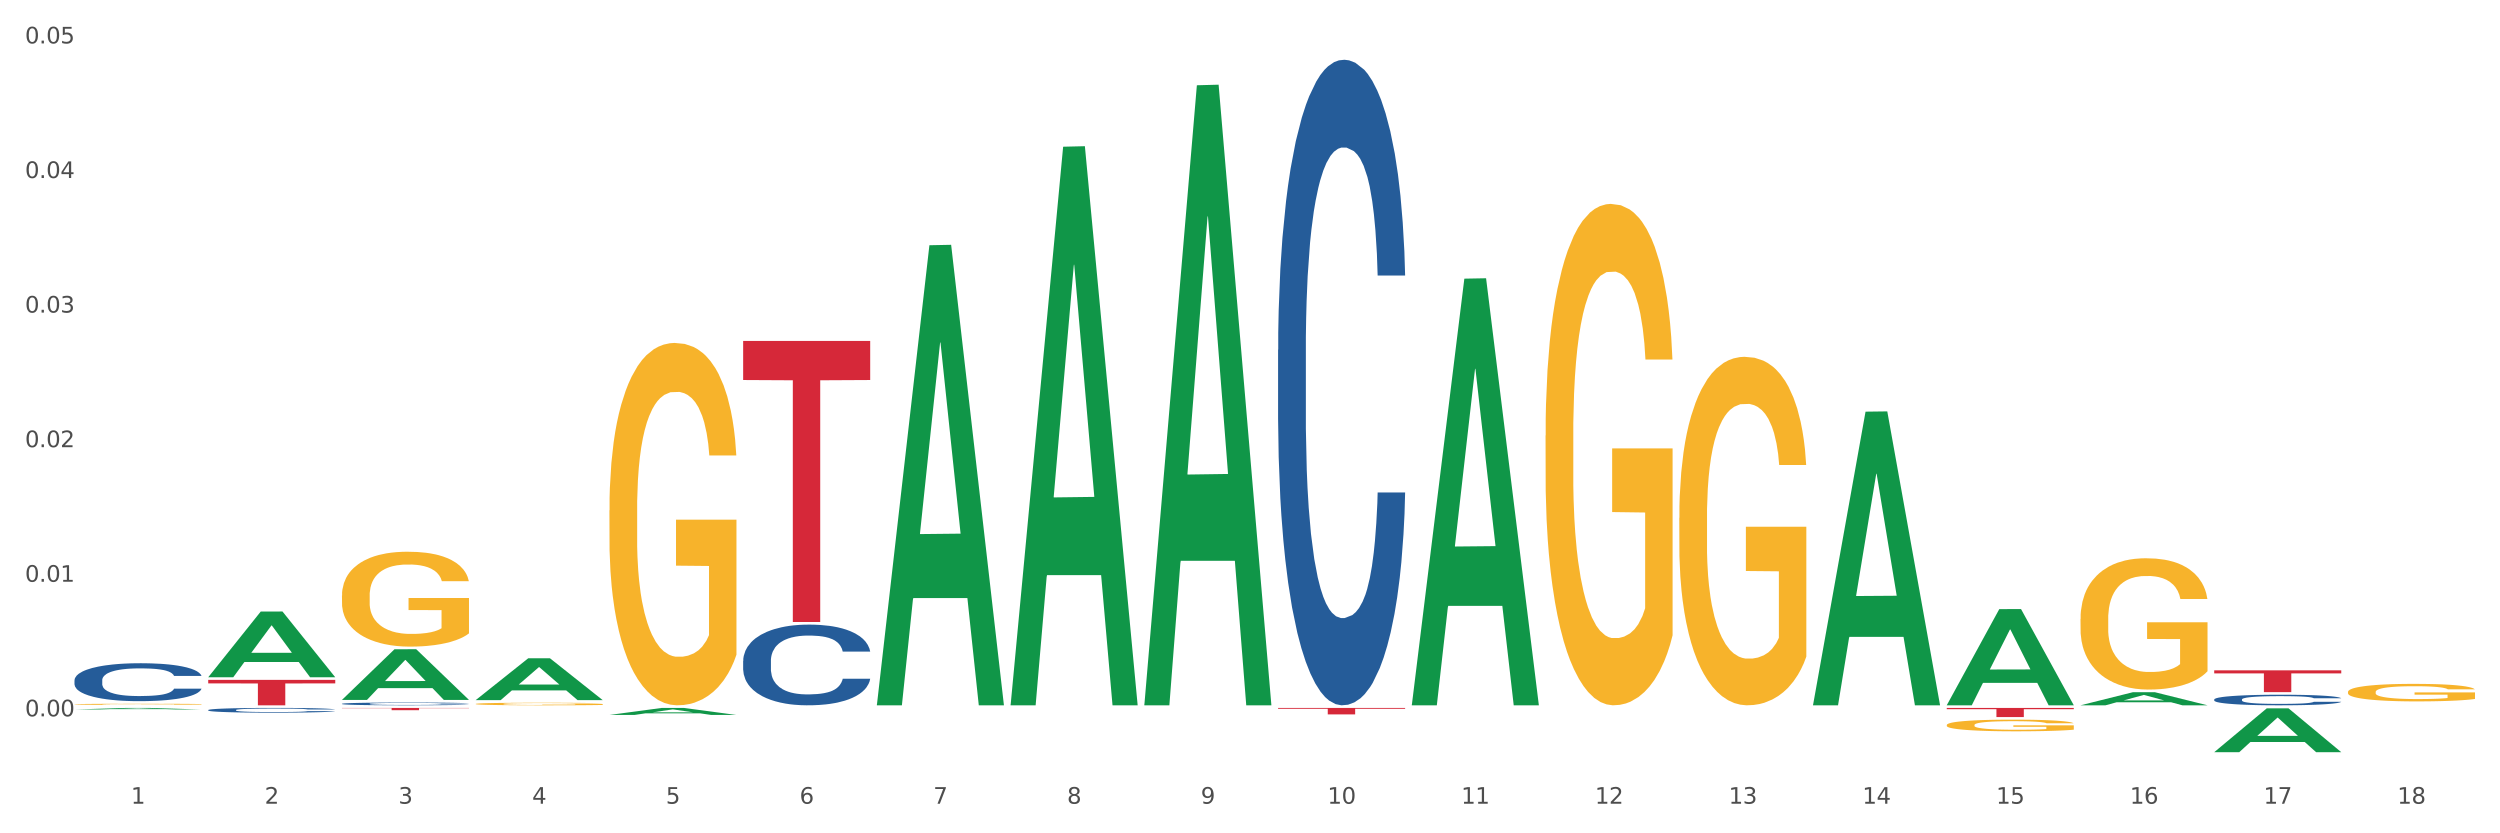 <?xml version="1.0" encoding="utf-8" standalone="no"?>
<!DOCTYPE svg PUBLIC "-//W3C//DTD SVG 1.1//EN"
  "http://www.w3.org/Graphics/SVG/1.1/DTD/svg11.dtd">
<svg xmlns:xlink="http://www.w3.org/1999/xlink" width="1080pt" height="360pt" viewBox="0 0 1080 360" xmlns="http://www.w3.org/2000/svg" version="1.1">
 <rect x="0" y="0" width="1080" height="360" fill="#333333" stroke="none"/>
 <defs>
  <style type="text/css">*{stroke-linejoin: round; stroke-linecap: butt}</style>
 </defs>
 <g id="figure_1">
  <g id="patch_1">
   <path d="M 0 360 
L 1080 360 
L 1080 0 
L 0 0 
z
" style="fill: #ffffff; stroke: #ffffff; stroke-linejoin: miter"/>
  </g>
  <g id="axes_1">
   <g id="matplotlib.axis_1">
    <g id="xtick_1">
     <g id="text_1">
      <!-- 1 -->
      <g style="fill: #4d4d4d" transform="translate(56.563 347.204) scale(0.096 -0.096)">
       <defs>
        <path id="DejaVuSans-31" d="M 794 531 
L 1825 531 
L 1825 4091 
L 703 3866 
L 703 4441 
L 1819 4666 
L 2450 4666 
L 2450 531 
L 3481 531 
L 3481 0 
L 794 0 
L 794 531 
z
" transform="scale(0.016)"/>
       </defs>
       <use xlink:href="#DejaVuSans-31"/>
      </g>
     </g>
    </g>
    <g id="xtick_2">
     <g id="text_2">
      <!-- 2 -->
      <g style="fill: #4d4d4d" transform="translate(114.336 347.204) scale(0.096 -0.096)">
       <defs>
        <path id="DejaVuSans-32" d="M 1228 531 
L 3431 531 
L 3431 0 
L 469 0 
L 469 531 
Q 828 903 1448 1529 
Q 2069 2156 2228 2338 
Q 2531 2678 2651 2914 
Q 2772 3150 2772 3378 
Q 2772 3750 2511 3984 
Q 2250 4219 1831 4219 
Q 1534 4219 1204 4116 
Q 875 4013 500 3803 
L 500 4441 
Q 881 4594 1212 4672 
Q 1544 4750 1819 4750 
Q 2544 4750 2975 4387 
Q 3406 4025 3406 3419 
Q 3406 3131 3298 2873 
Q 3191 2616 2906 2266 
Q 2828 2175 2409 1742 
Q 1991 1309 1228 531 
z
" transform="scale(0.016)"/>
       </defs>
       <use xlink:href="#DejaVuSans-32"/>
      </g>
     </g>
    </g>
    <g id="xtick_3">
     <g id="text_3">
      <!-- 3 -->
      <g style="fill: #4d4d4d" transform="translate(172.109 347.204) scale(0.096 -0.096)">
       <defs>
        <path id="DejaVuSans-33" d="M 2597 2516 
Q 3050 2419 3304 2112 
Q 3559 1806 3559 1356 
Q 3559 666 3084 287 
Q 2609 -91 1734 -91 
Q 1441 -91 1130 -33 
Q 819 25 488 141 
L 488 750 
Q 750 597 1062 519 
Q 1375 441 1716 441 
Q 2309 441 2620 675 
Q 2931 909 2931 1356 
Q 2931 1769 2642 2001 
Q 2353 2234 1838 2234 
L 1294 2234 
L 1294 2753 
L 1863 2753 
Q 2328 2753 2575 2939 
Q 2822 3125 2822 3475 
Q 2822 3834 2567 4026 
Q 2313 4219 1838 4219 
Q 1578 4219 1281 4162 
Q 984 4106 628 3988 
L 628 4550 
Q 988 4650 1302 4700 
Q 1616 4750 1894 4750 
Q 2613 4750 3031 4423 
Q 3450 4097 3450 3541 
Q 3450 3153 3228 2886 
Q 3006 2619 2597 2516 
z
" transform="scale(0.016)"/>
       </defs>
       <use xlink:href="#DejaVuSans-33"/>
      </g>
     </g>
    </g>
    <g id="xtick_4">
     <g id="text_4">
      <!-- 4 -->
      <g style="fill: #4d4d4d" transform="translate(229.882 347.204) scale(0.096 -0.096)">
       <defs>
        <path id="DejaVuSans-34" d="M 2419 4116 
L 825 1625 
L 2419 1625 
L 2419 4116 
z
M 2253 4666 
L 3047 4666 
L 3047 1625 
L 3713 1625 
L 3713 1100 
L 3047 1100 
L 3047 0 
L 2419 0 
L 2419 1100 
L 313 1100 
L 313 1709 
L 2253 4666 
z
" transform="scale(0.016)"/>
       </defs>
       <use xlink:href="#DejaVuSans-34"/>
      </g>
     </g>
    </g>
    <g id="xtick_5">
     <g id="text_5">
      <!-- 5 -->
      <g style="fill: #4d4d4d" transform="translate(287.655 347.204) scale(0.096 -0.096)">
       <defs>
        <path id="DejaVuSans-35" d="M 691 4666 
L 3169 4666 
L 3169 4134 
L 1269 4134 
L 1269 2991 
Q 1406 3038 1543 3061 
Q 1681 3084 1819 3084 
Q 2600 3084 3056 2656 
Q 3513 2228 3513 1497 
Q 3513 744 3044 326 
Q 2575 -91 1722 -91 
Q 1428 -91 1123 -41 
Q 819 9 494 109 
L 494 744 
Q 775 591 1075 516 
Q 1375 441 1709 441 
Q 2250 441 2565 725 
Q 2881 1009 2881 1497 
Q 2881 1984 2565 2268 
Q 2250 2553 1709 2553 
Q 1456 2553 1204 2497 
Q 953 2441 691 2322 
L 691 4666 
z
" transform="scale(0.016)"/>
       </defs>
       <use xlink:href="#DejaVuSans-35"/>
      </g>
     </g>
    </g>
    <g id="xtick_6">
     <g id="text_6">
      <!-- 6 -->
      <g style="fill: #4d4d4d" transform="translate(345.428 347.204) scale(0.096 -0.096)">
       <defs>
        <path id="DejaVuSans-36" d="M 2113 2584 
Q 1688 2584 1439 2293 
Q 1191 2003 1191 1497 
Q 1191 994 1439 701 
Q 1688 409 2113 409 
Q 2538 409 2786 701 
Q 3034 994 3034 1497 
Q 3034 2003 2786 2293 
Q 2538 2584 2113 2584 
z
M 3366 4563 
L 3366 3988 
Q 3128 4100 2886 4159 
Q 2644 4219 2406 4219 
Q 1781 4219 1451 3797 
Q 1122 3375 1075 2522 
Q 1259 2794 1537 2939 
Q 1816 3084 2150 3084 
Q 2853 3084 3261 2657 
Q 3669 2231 3669 1497 
Q 3669 778 3244 343 
Q 2819 -91 2113 -91 
Q 1303 -91 875 529 
Q 447 1150 447 2328 
Q 447 3434 972 4092 
Q 1497 4750 2381 4750 
Q 2619 4750 2861 4703 
Q 3103 4656 3366 4563 
z
" transform="scale(0.016)"/>
       </defs>
       <use xlink:href="#DejaVuSans-36"/>
      </g>
     </g>
    </g>
    <g id="xtick_7">
     <g id="text_7">
      <!-- 7 -->
      <g style="fill: #4d4d4d" transform="translate(403.201 347.204) scale(0.096 -0.096)">
       <defs>
        <path id="DejaVuSans-37" d="M 525 4666 
L 3525 4666 
L 3525 4397 
L 1831 0 
L 1172 0 
L 2766 4134 
L 525 4134 
L 525 4666 
z
" transform="scale(0.016)"/>
       </defs>
       <use xlink:href="#DejaVuSans-37"/>
      </g>
     </g>
    </g>
    <g id="xtick_8">
     <g id="text_8">
      <!-- 8 -->
      <g style="fill: #4d4d4d" transform="translate(460.974 347.204) scale(0.096 -0.096)">
       <defs>
        <path id="DejaVuSans-38" d="M 2034 2216 
Q 1584 2216 1326 1975 
Q 1069 1734 1069 1313 
Q 1069 891 1326 650 
Q 1584 409 2034 409 
Q 2484 409 2743 651 
Q 3003 894 3003 1313 
Q 3003 1734 2745 1975 
Q 2488 2216 2034 2216 
z
M 1403 2484 
Q 997 2584 770 2862 
Q 544 3141 544 3541 
Q 544 4100 942 4425 
Q 1341 4750 2034 4750 
Q 2731 4750 3128 4425 
Q 3525 4100 3525 3541 
Q 3525 3141 3298 2862 
Q 3072 2584 2669 2484 
Q 3125 2378 3379 2068 
Q 3634 1759 3634 1313 
Q 3634 634 3220 271 
Q 2806 -91 2034 -91 
Q 1263 -91 848 271 
Q 434 634 434 1313 
Q 434 1759 690 2068 
Q 947 2378 1403 2484 
z
M 1172 3481 
Q 1172 3119 1398 2916 
Q 1625 2713 2034 2713 
Q 2441 2713 2670 2916 
Q 2900 3119 2900 3481 
Q 2900 3844 2670 4047 
Q 2441 4250 2034 4250 
Q 1625 4250 1398 4047 
Q 1172 3844 1172 3481 
z
" transform="scale(0.016)"/>
       </defs>
       <use xlink:href="#DejaVuSans-38"/>
      </g>
     </g>
    </g>
    <g id="xtick_9">
     <g id="text_9">
      <!-- 9 -->
      <g style="fill: #4d4d4d" transform="translate(518.747 347.204) scale(0.096 -0.096)">
       <defs>
        <path id="DejaVuSans-39" d="M 703 97 
L 703 672 
Q 941 559 1184 500 
Q 1428 441 1663 441 
Q 2288 441 2617 861 
Q 2947 1281 2994 2138 
Q 2813 1869 2534 1725 
Q 2256 1581 1919 1581 
Q 1219 1581 811 2004 
Q 403 2428 403 3163 
Q 403 3881 828 4315 
Q 1253 4750 1959 4750 
Q 2769 4750 3195 4129 
Q 3622 3509 3622 2328 
Q 3622 1225 3098 567 
Q 2575 -91 1691 -91 
Q 1453 -91 1209 -44 
Q 966 3 703 97 
z
M 1959 2075 
Q 2384 2075 2632 2365 
Q 2881 2656 2881 3163 
Q 2881 3666 2632 3958 
Q 2384 4250 1959 4250 
Q 1534 4250 1286 3958 
Q 1038 3666 1038 3163 
Q 1038 2656 1286 2365 
Q 1534 2075 1959 2075 
z
" transform="scale(0.016)"/>
       </defs>
       <use xlink:href="#DejaVuSans-39"/>
      </g>
     </g>
    </g>
    <g id="xtick_10">
     <g id="text_10">
      <!-- 10 -->
      <g style="fill: #4d4d4d" transform="translate(573.466 347.204) scale(0.096 -0.096)">
       <defs>
        <path id="DejaVuSans-30" d="M 2034 4250 
Q 1547 4250 1301 3770 
Q 1056 3291 1056 2328 
Q 1056 1369 1301 889 
Q 1547 409 2034 409 
Q 2525 409 2770 889 
Q 3016 1369 3016 2328 
Q 3016 3291 2770 3770 
Q 2525 4250 2034 4250 
z
M 2034 4750 
Q 2819 4750 3233 4129 
Q 3647 3509 3647 2328 
Q 3647 1150 3233 529 
Q 2819 -91 2034 -91 
Q 1250 -91 836 529 
Q 422 1150 422 2328 
Q 422 3509 836 4129 
Q 1250 4750 2034 4750 
z
" transform="scale(0.016)"/>
       </defs>
       <use xlink:href="#DejaVuSans-31"/>
       <use xlink:href="#DejaVuSans-30" transform="translate(63.623 0)"/>
      </g>
     </g>
    </g>
    <g id="xtick_11">
     <g id="text_11">
      <!-- 11 -->
      <g style="fill: #4d4d4d" transform="translate(631.239 347.204) scale(0.096 -0.096)">
       <use xlink:href="#DejaVuSans-31"/>
       <use xlink:href="#DejaVuSans-31" transform="translate(63.623 0)"/>
      </g>
     </g>
    </g>
    <g id="xtick_12">
     <g id="text_12">
      <!-- 12 -->
      <g style="fill: #4d4d4d" transform="translate(689.012 347.204) scale(0.096 -0.096)">
       <use xlink:href="#DejaVuSans-31"/>
       <use xlink:href="#DejaVuSans-32" transform="translate(63.623 0)"/>
      </g>
     </g>
    </g>
    <g id="xtick_13">
     <g id="text_13">
      <!-- 13 -->
      <g style="fill: #4d4d4d" transform="translate(746.785 347.204) scale(0.096 -0.096)">
       <use xlink:href="#DejaVuSans-31"/>
       <use xlink:href="#DejaVuSans-33" transform="translate(63.623 0)"/>
      </g>
     </g>
    </g>
    <g id="xtick_14">
     <g id="text_14">
      <!-- 14 -->
      <g style="fill: #4d4d4d" transform="translate(804.558 347.204) scale(0.096 -0.096)">
       <use xlink:href="#DejaVuSans-31"/>
       <use xlink:href="#DejaVuSans-34" transform="translate(63.623 0)"/>
      </g>
     </g>
    </g>
    <g id="xtick_15">
     <g id="text_15">
      <!-- 15 -->
      <g style="fill: #4d4d4d" transform="translate(862.331 347.204) scale(0.096 -0.096)">
       <use xlink:href="#DejaVuSans-31"/>
       <use xlink:href="#DejaVuSans-35" transform="translate(63.623 0)"/>
      </g>
     </g>
    </g>
    <g id="xtick_16">
     <g id="text_16">
      <!-- 16 -->
      <g style="fill: #4d4d4d" transform="translate(920.104 347.204) scale(0.096 -0.096)">
       <use xlink:href="#DejaVuSans-31"/>
       <use xlink:href="#DejaVuSans-36" transform="translate(63.623 0)"/>
      </g>
     </g>
    </g>
    <g id="xtick_17">
     <g id="text_17">
      <!-- 17 -->
      <g style="fill: #4d4d4d" transform="translate(977.877 347.204) scale(0.096 -0.096)">
       <use xlink:href="#DejaVuSans-31"/>
       <use xlink:href="#DejaVuSans-37" transform="translate(63.623 0)"/>
      </g>
     </g>
    </g>
    <g id="xtick_18">
     <g id="text_18">
      <!-- 18 -->
      <g style="fill: #4d4d4d" transform="translate(1035.65 347.204) scale(0.096 -0.096)">
       <use xlink:href="#DejaVuSans-31"/>
       <use xlink:href="#DejaVuSans-38" transform="translate(63.623 0)"/>
      </g>
     </g>
    </g>
    <g id="xtick_19"/>
    <g id="xtick_20"/>
    <g id="xtick_21"/>
    <g id="xtick_22"/>
    <g id="xtick_23"/>
    <g id="xtick_24"/>
    <g id="xtick_25"/>
    <g id="xtick_26"/>
    <g id="xtick_27"/>
    <g id="xtick_28"/>
    <g id="xtick_29"/>
    <g id="xtick_30"/>
    <g id="xtick_31"/>
    <g id="xtick_32"/>
    <g id="xtick_33"/>
    <g id="xtick_34"/>
    <g id="xtick_35"/>
   </g>
   <g id="matplotlib.axis_2">
    <g id="ytick_1">
     <g id="text_19">
      <!-- 0.00 -->
      <g style="fill: #4d4d4d" transform="translate(10.8 309.46) scale(0.096 -0.096)">
       <defs>
        <path id="DejaVuSans-2e" d="M 684 794 
L 1344 794 
L 1344 0 
L 684 0 
L 684 794 
z
" transform="scale(0.016)"/>
       </defs>
       <use xlink:href="#DejaVuSans-30"/>
       <use xlink:href="#DejaVuSans-2e" transform="translate(63.623 0)"/>
       <use xlink:href="#DejaVuSans-30" transform="translate(95.41 0)"/>
       <use xlink:href="#DejaVuSans-30" transform="translate(159.033 0)"/>
      </g>
     </g>
    </g>
    <g id="ytick_2">
     <g id="text_20">
      <!-- 0.01 -->
      <g style="fill: #4d4d4d" transform="translate(10.8 251.321) scale(0.096 -0.096)">
       <use xlink:href="#DejaVuSans-30"/>
       <use xlink:href="#DejaVuSans-2e" transform="translate(63.623 0)"/>
       <use xlink:href="#DejaVuSans-30" transform="translate(95.41 0)"/>
       <use xlink:href="#DejaVuSans-31" transform="translate(159.033 0)"/>
      </g>
     </g>
    </g>
    <g id="ytick_3">
     <g id="text_21">
      <!-- 0.02 -->
      <g style="fill: #4d4d4d" transform="translate(10.8 193.182) scale(0.096 -0.096)">
       <use xlink:href="#DejaVuSans-30"/>
       <use xlink:href="#DejaVuSans-2e" transform="translate(63.623 0)"/>
       <use xlink:href="#DejaVuSans-30" transform="translate(95.41 0)"/>
       <use xlink:href="#DejaVuSans-32" transform="translate(159.033 0)"/>
      </g>
     </g>
    </g>
    <g id="ytick_4">
     <g id="text_22">
      <!-- 0.03 -->
      <g style="fill: #4d4d4d" transform="translate(10.8 135.043) scale(0.096 -0.096)">
       <use xlink:href="#DejaVuSans-30"/>
       <use xlink:href="#DejaVuSans-2e" transform="translate(63.623 0)"/>
       <use xlink:href="#DejaVuSans-30" transform="translate(95.41 0)"/>
       <use xlink:href="#DejaVuSans-33" transform="translate(159.033 0)"/>
      </g>
     </g>
    </g>
    <g id="ytick_5">
     <g id="text_23">
      <!-- 0.04 -->
      <g style="fill: #4d4d4d" transform="translate(10.8 76.904) scale(0.096 -0.096)">
       <use xlink:href="#DejaVuSans-30"/>
       <use xlink:href="#DejaVuSans-2e" transform="translate(63.623 0)"/>
       <use xlink:href="#DejaVuSans-30" transform="translate(95.41 0)"/>
       <use xlink:href="#DejaVuSans-34" transform="translate(159.033 0)"/>
      </g>
     </g>
    </g>
    <g id="ytick_6">
     <g id="text_24">
      <!-- 0.05 -->
      <g style="fill: #4d4d4d" transform="translate(10.8 18.765) scale(0.096 -0.096)">
       <use xlink:href="#DejaVuSans-30"/>
       <use xlink:href="#DejaVuSans-2e" transform="translate(63.623 0)"/>
       <use xlink:href="#DejaVuSans-30" transform="translate(95.41 0)"/>
       <use xlink:href="#DejaVuSans-35" transform="translate(159.033 0)"/>
      </g>
     </g>
    </g>
    <g id="ytick_7"/>
    <g id="ytick_8"/>
    <g id="ytick_9"/>
    <g id="ytick_10"/>
    <g id="ytick_11"/>
    <g id="ytick_12"/>
   </g>
   <g id="PolyCollection_1">
    <path d="M 263.267 308.856 
L 263.324 308.853 
L 285.956 305.816 
L 295.349 305.813 
L 318.151 308.861 
L 307.288 308.861 
L 302.365 308.151 
L 278.997 308.151 
L 278.827 308.163 
L 274.074 308.861 
L 263.267 308.861 
L 263.267 308.856 
L 281.939 307.728 
L 299.423 307.725 
L 290.766 306.463 
L 290.653 306.457 
L 290.539 306.466 
L 281.882 307.725 
L 281.939 307.728 
L 263.267 308.856 
z
" clip-path="url(#p2db1077c3a)" style="fill: #109648"/>
    <path d="M 378.813 304.319 
L 378.869 304.133 
L 401.502 105.943 
L 410.895 105.756 
L 433.697 304.693 
L 422.834 304.693 
L 417.911 258.368 
L 394.543 258.368 
L 394.373 259.115 
L 389.62 304.693 
L 378.813 304.693 
L 378.813 304.319 
L 397.485 230.722 
L 414.969 230.535 
L 406.312 148.159 
L 406.198 147.785 
L 406.085 148.346 
L 397.428 230.535 
L 397.485 230.722 
L 378.813 304.319 
z
" clip-path="url(#p2db1077c3a)" style="fill: #109648"/>
    <path d="M 436.586 304.239 
L 436.642 304.013 
L 459.275 63.383 
L 468.668 63.156 
L 491.47 304.693 
L 480.606 304.693 
L 475.684 248.448 
L 452.316 248.448 
L 452.146 249.355 
L 447.393 304.693 
L 436.586 304.693 
L 436.586 304.239 
L 455.258 214.882 
L 472.742 214.655 
L 464.085 114.639 
L 463.971 114.185 
L 463.858 114.866 
L 455.201 214.655 
L 455.258 214.882 
L 436.586 304.239 
z
" clip-path="url(#p2db1077c3a)" style="fill: #109648"/>
    <path d="M 494.359 304.189 
L 494.415 303.938 
L 517.048 36.834 
L 526.441 36.582 
L 549.243 304.693 
L 538.379 304.693 
L 533.457 242.26 
L 510.089 242.26 
L 509.919 243.267 
L 505.166 304.693 
L 494.359 304.693 
L 494.359 304.189 
L 513.031 205.001 
L 530.515 204.749 
L 521.858 93.729 
L 521.744 93.225 
L 521.631 93.981 
L 512.974 204.749 
L 513.031 205.001 
L 494.359 304.189 
z
" clip-path="url(#p2db1077c3a)" style="fill: #109648"/>
    <path d="M 32.175 306.499 
L 32.232 306.498 
L 54.864 305.814 
L 64.257 305.813 
L 87.059 306.5 
L 76.196 306.5 
L 71.273 306.34 
L 47.905 306.34 
L 47.735 306.342 
L 42.982 306.5 
L 32.175 306.5 
L 32.175 306.499 
L 50.847 306.244 
L 68.331 306.244 
L 59.674 305.959 
L 59.561 305.958 
L 59.447 305.96 
L 50.79 306.244 
L 50.847 306.244 
L 32.175 306.499 
z
" clip-path="url(#p2db1077c3a)" style="fill: #109648"/>
    <path d="M 956.543 302.173 
L 956.608 302.169 
L 956.608 302.052 
L 956.802 301.893 
L 957.516 301.601 
L 958.424 301.379 
L 959.981 301.12 
L 960.824 301.012 
L 961.927 300.891 
L 964.198 300.694 
L 966.793 300.527 
L 968.609 300.435 
L 969.972 300.377 
L 973.021 300.272 
L 974.773 300.226 
L 976.589 300.189 
L 978.146 300.164 
L 980.741 300.134 
L 982.817 300.122 
L 985.217 300.118 
L 987.229 300.122 
L 989.888 300.138 
L 993.781 300.189 
L 995.273 300.218 
L 997.284 300.268 
L 999.36 300.335 
L 1001.047 300.402 
L 1002.993 300.498 
L 1005.004 300.623 
L 1006.951 300.782 
L 1008.313 300.928 
L 1009.416 301.083 
L 1010.389 301.271 
L 1011.103 301.476 
L 1011.427 301.647 
L 999.555 301.647 
L 999.231 301.492 
L 998.582 301.325 
L 997.933 301.212 
L 997.219 301.12 
L 996.116 301.016 
L 995.143 300.949 
L 993.521 300.87 
L 992.029 300.82 
L 990.797 300.79 
L 989.305 300.765 
L 986.126 300.74 
L 983.855 300.74 
L 982.428 300.749 
L 980.676 300.769 
L 979.184 300.799 
L 977.432 300.849 
L 976.07 300.903 
L 974.708 300.974 
L 973.929 301.024 
L 972.761 301.116 
L 971.983 301.191 
L 970.945 301.321 
L 970.361 301.413 
L 969.323 301.651 
L 968.869 301.827 
L 968.674 301.948 
L 968.545 302.081 
L 968.545 302.733 
L 968.934 303.026 
L 969.258 303.151 
L 969.777 303.293 
L 970.75 303.477 
L 972.178 303.657 
L 973.67 303.786 
L 974.902 303.866 
L 976.07 303.924 
L 977.238 303.97 
L 978.665 304.012 
L 979.833 304.037 
L 981.584 304.062 
L 983.66 304.075 
L 985.282 304.075 
L 988.591 304.054 
L 990.083 304.033 
L 991.51 304.004 
L 993.067 303.958 
L 994.3 303.907 
L 995.014 303.87 
L 996.181 303.79 
L 997.09 303.707 
L 997.868 303.611 
L 998.387 303.527 
L 998.971 303.402 
L 999.425 303.26 
L 999.555 303.185 
L 1011.427 303.185 
L 1011.168 303.335 
L 1010.713 303.481 
L 1009.805 303.678 
L 1009.092 303.79 
L 1007.989 303.928 
L 1006.821 304.045 
L 1005.199 304.175 
L 1003.707 304.271 
L 1002.15 304.355 
L 1000.463 304.43 
L 997.414 304.534 
L 996.311 304.563 
L 993.976 304.614 
L 992.159 304.643 
L 989.499 304.672 
L 986.774 304.689 
L 983.92 304.693 
L 981.39 304.685 
L 978.6 304.66 
L 976.849 304.634 
L 974.902 304.597 
L 972.632 304.538 
L 970.491 304.467 
L 968.48 304.384 
L 966.598 304.288 
L 964.847 304.179 
L 962.576 303.999 
L 960.889 303.824 
L 959.657 303.661 
L 958.813 303.523 
L 957.97 303.348 
L 957.516 303.226 
L 956.802 302.934 
L 956.543 302.662 
L 956.543 302.173 
z
" clip-path="url(#p2db1077c3a)" style="fill: #255c99"/>
    <path d="M 552.132 151.12 
L 552.197 150.865 
L 552.197 143.734 
L 552.391 134.057 
L 553.105 116.229 
L 554.013 102.731 
L 555.57 86.94 
L 556.414 80.319 
L 557.516 72.933 
L 559.787 60.963 
L 562.382 50.776 
L 564.199 45.173 
L 565.561 41.607 
L 568.61 35.24 
L 570.362 32.439 
L 572.178 30.147 
L 573.735 28.618 
L 576.33 26.836 
L 578.406 26.072 
L 580.807 25.817 
L 582.818 26.072 
L 585.478 27.09 
L 589.37 30.147 
L 590.862 31.929 
L 592.873 34.986 
L 594.949 39.06 
L 596.636 43.135 
L 598.582 48.993 
L 600.594 56.633 
L 602.54 66.311 
L 603.902 75.225 
L 605.005 84.648 
L 605.978 96.109 
L 606.692 108.588 
L 607.016 119.03 
L 595.144 119.03 
L 594.82 109.607 
L 594.171 99.42 
L 593.522 92.543 
L 592.809 86.94 
L 591.706 80.573 
L 590.733 76.499 
L 589.111 71.66 
L 587.619 68.603 
L 586.386 66.821 
L 584.894 65.293 
L 581.715 63.764 
L 579.444 63.764 
L 578.017 64.274 
L 576.265 65.547 
L 574.773 67.33 
L 573.022 70.386 
L 571.659 73.697 
L 570.297 78.027 
L 569.518 81.083 
L 568.351 86.686 
L 567.572 91.27 
L 566.534 99.165 
L 565.95 104.768 
L 564.912 119.285 
L 564.458 129.982 
L 564.263 137.367 
L 564.134 145.517 
L 564.134 185.247 
L 564.523 203.075 
L 564.847 210.716 
L 565.366 219.375 
L 566.339 230.581 
L 567.767 241.532 
L 569.259 249.427 
L 570.491 254.266 
L 571.659 257.832 
L 572.827 260.633 
L 574.254 263.18 
L 575.422 264.708 
L 577.174 266.236 
L 579.25 267 
L 580.871 267 
L 584.18 265.727 
L 585.672 264.453 
L 587.1 262.671 
L 588.657 259.869 
L 589.889 256.813 
L 590.603 254.521 
L 591.771 249.682 
L 592.679 244.588 
L 593.457 238.731 
L 593.976 233.637 
L 594.56 225.996 
L 595.014 217.337 
L 595.144 212.753 
L 607.016 212.753 
L 606.757 221.922 
L 606.303 230.835 
L 605.394 242.805 
L 604.681 249.682 
L 603.578 258.086 
L 602.41 265.217 
L 600.788 273.112 
L 599.296 278.97 
L 597.739 284.064 
L 596.052 288.648 
L 593.003 295.015 
L 591.9 296.798 
L 589.565 299.854 
L 587.748 301.637 
L 585.088 303.42 
L 582.364 304.438 
L 579.509 304.693 
L 576.979 304.184 
L 574.189 302.656 
L 572.438 301.127 
L 570.491 298.835 
L 568.221 295.27 
L 566.08 290.94 
L 564.069 285.847 
L 562.187 279.989 
L 560.436 273.367 
L 558.165 262.416 
L 556.478 251.719 
L 555.246 241.787 
L 554.402 233.382 
L 553.559 222.686 
L 553.105 215.3 
L 552.391 197.472 
L 552.132 180.918 
L 552.132 151.12 
z
" clip-path="url(#p2db1077c3a)" style="fill: #255c99"/>
    <path d="M 321.04 285.494 
L 321.105 285.462 
L 321.105 284.57 
L 321.299 283.361 
L 322.013 281.132 
L 322.921 279.444 
L 324.478 277.47 
L 325.322 276.642 
L 326.425 275.719 
L 328.695 274.223 
L 331.29 272.949 
L 333.107 272.249 
L 334.469 271.803 
L 337.518 271.007 
L 339.27 270.657 
L 341.086 270.37 
L 342.643 270.179 
L 345.238 269.956 
L 347.314 269.861 
L 349.715 269.829 
L 351.726 269.861 
L 354.386 269.988 
L 358.278 270.37 
L 359.77 270.593 
L 361.781 270.975 
L 363.857 271.484 
L 365.544 271.994 
L 367.49 272.726 
L 369.502 273.681 
L 371.448 274.891 
L 372.81 276.006 
L 373.913 277.184 
L 374.886 278.616 
L 375.6 280.177 
L 375.924 281.482 
L 364.052 281.482 
L 363.728 280.304 
L 363.079 279.03 
L 362.43 278.171 
L 361.717 277.47 
L 360.614 276.674 
L 359.641 276.165 
L 358.019 275.56 
L 356.527 275.178 
L 355.294 274.955 
L 353.802 274.764 
L 350.623 274.573 
L 348.352 274.573 
L 346.925 274.636 
L 345.173 274.796 
L 343.681 275.019 
L 341.93 275.401 
L 340.567 275.815 
L 339.205 276.356 
L 338.426 276.738 
L 337.259 277.438 
L 336.48 278.011 
L 335.442 278.999 
L 334.858 279.699 
L 333.82 281.514 
L 333.366 282.851 
L 333.172 283.774 
L 333.042 284.793 
L 333.042 289.76 
L 333.431 291.989 
L 333.755 292.944 
L 334.274 294.027 
L 335.248 295.428 
L 336.675 296.797 
L 338.167 297.784 
L 339.4 298.389 
L 340.567 298.834 
L 341.735 299.185 
L 343.162 299.503 
L 344.33 299.694 
L 346.082 299.885 
L 348.158 299.981 
L 349.78 299.981 
L 353.088 299.822 
L 354.58 299.662 
L 356.008 299.439 
L 357.565 299.089 
L 358.797 298.707 
L 359.511 298.421 
L 360.679 297.816 
L 361.587 297.179 
L 362.365 296.447 
L 362.884 295.81 
L 363.468 294.855 
L 363.922 293.772 
L 364.052 293.199 
L 375.924 293.199 
L 375.665 294.345 
L 375.211 295.46 
L 374.302 296.956 
L 373.589 297.816 
L 372.486 298.866 
L 371.318 299.758 
L 369.696 300.745 
L 368.204 301.477 
L 366.647 302.114 
L 364.96 302.687 
L 361.911 303.483 
L 360.808 303.706 
L 358.473 304.088 
L 356.656 304.311 
L 353.996 304.534 
L 351.272 304.661 
L 348.417 304.693 
L 345.887 304.629 
L 343.097 304.438 
L 341.346 304.247 
L 339.4 303.961 
L 337.129 303.515 
L 334.988 302.974 
L 332.977 302.337 
L 331.096 301.605 
L 329.344 300.777 
L 327.073 299.408 
L 325.387 298.07 
L 324.154 296.829 
L 323.311 295.778 
L 322.467 294.441 
L 322.013 293.517 
L 321.299 291.289 
L 321.04 289.219 
L 321.04 285.494 
z
" clip-path="url(#p2db1077c3a)" style="fill: #255c99"/>
    <path d="M 552.132 305.813 
L 607.016 305.813 
L 607.016 306.203 
L 585.427 306.206 
L 585.427 308.621 
L 573.591 308.621 
L 573.591 306.206 
L 552.132 306.203 
L 552.132 305.816 
L 552.132 305.813 
z
" clip-path="url(#p2db1077c3a)" style="fill: #d62839"/>
    <path d="M 32.175 293.877 
L 32.24 293.863 
L 32.24 293.443 
L 32.434 292.875 
L 33.148 291.827 
L 34.056 291.034 
L 35.613 290.106 
L 36.457 289.717 
L 37.56 289.283 
L 39.83 288.58 
L 42.425 287.981 
L 44.242 287.652 
L 45.604 287.442 
L 48.653 287.068 
L 50.405 286.903 
L 52.221 286.769 
L 53.778 286.679 
L 56.373 286.574 
L 58.449 286.529 
L 60.85 286.514 
L 62.861 286.529 
L 65.521 286.589 
L 69.413 286.769 
L 70.905 286.873 
L 72.917 287.053 
L 74.993 287.293 
L 76.679 287.532 
L 78.626 287.876 
L 80.637 288.325 
L 82.583 288.894 
L 83.945 289.418 
L 85.048 289.971 
L 86.021 290.645 
L 86.735 291.378 
L 87.059 291.992 
L 75.187 291.992 
L 74.863 291.438 
L 74.214 290.839 
L 73.565 290.435 
L 72.852 290.106 
L 71.749 289.732 
L 70.776 289.493 
L 69.154 289.208 
L 67.662 289.029 
L 66.429 288.924 
L 64.937 288.834 
L 61.758 288.744 
L 59.487 288.744 
L 58.06 288.774 
L 56.309 288.849 
L 54.816 288.954 
L 53.065 289.133 
L 51.702 289.328 
L 50.34 289.582 
L 49.562 289.762 
L 48.394 290.091 
L 47.615 290.361 
L 46.577 290.824 
L 45.993 291.154 
L 44.955 292.007 
L 44.501 292.635 
L 44.307 293.069 
L 44.177 293.548 
L 44.177 295.883 
L 44.566 296.93 
L 44.891 297.379 
L 45.41 297.888 
L 46.383 298.547 
L 47.81 299.19 
L 49.302 299.654 
L 50.535 299.939 
L 51.702 300.148 
L 52.87 300.313 
L 54.297 300.462 
L 55.465 300.552 
L 57.217 300.642 
L 59.293 300.687 
L 60.915 300.687 
L 64.223 300.612 
L 65.715 300.537 
L 67.143 300.432 
L 68.7 300.268 
L 69.932 300.088 
L 70.646 299.954 
L 71.814 299.669 
L 72.722 299.37 
L 73.5 299.026 
L 74.019 298.726 
L 74.603 298.277 
L 75.057 297.769 
L 75.187 297.499 
L 87.059 297.499 
L 86.8 298.038 
L 86.346 298.562 
L 85.437 299.265 
L 84.724 299.669 
L 83.621 300.163 
L 82.453 300.582 
L 80.831 301.046 
L 79.339 301.39 
L 77.782 301.69 
L 76.095 301.959 
L 73.046 302.333 
L 71.943 302.438 
L 69.608 302.617 
L 67.791 302.722 
L 65.132 302.827 
L 62.407 302.887 
L 59.552 302.902 
L 57.022 302.872 
L 54.233 302.782 
L 52.481 302.692 
L 50.535 302.558 
L 48.264 302.348 
L 46.123 302.094 
L 44.112 301.794 
L 42.231 301.45 
L 40.479 301.061 
L 38.208 300.418 
L 36.522 299.789 
L 35.289 299.205 
L 34.446 298.711 
L 33.602 298.083 
L 33.148 297.649 
L 32.434 296.601 
L 32.175 295.628 
L 32.175 293.877 
z
" clip-path="url(#p2db1077c3a)" style="fill: #255c99"/>
    <path d="M 147.721 304.031 
L 147.786 304.03 
L 147.786 303.999 
L 147.98 303.957 
L 148.694 303.88 
L 149.602 303.822 
L 151.159 303.754 
L 152.003 303.725 
L 153.106 303.694 
L 155.376 303.642 
L 157.971 303.598 
L 159.788 303.574 
L 161.15 303.558 
L 164.199 303.531 
L 165.951 303.519 
L 167.767 303.509 
L 169.324 303.502 
L 171.919 303.495 
L 173.995 303.491 
L 176.396 303.49 
L 178.407 303.491 
L 181.067 303.496 
L 184.959 303.509 
L 186.451 303.517 
L 188.463 303.53 
L 190.539 303.547 
L 192.225 303.565 
L 194.172 303.59 
L 196.183 303.623 
L 198.129 303.665 
L 199.491 303.703 
L 200.594 303.744 
L 201.567 303.793 
L 202.281 303.847 
L 202.605 303.892 
L 190.733 303.892 
L 190.409 303.852 
L 189.76 303.808 
L 189.111 303.778 
L 188.398 303.754 
L 187.295 303.726 
L 186.322 303.709 
L 184.7 303.688 
L 183.208 303.675 
L 181.975 303.667 
L 180.483 303.661 
L 177.304 303.654 
L 175.033 303.654 
L 173.606 303.656 
L 171.854 303.662 
L 170.362 303.669 
L 168.611 303.683 
L 167.248 303.697 
L 165.886 303.715 
L 165.107 303.729 
L 163.94 303.753 
L 163.161 303.773 
L 162.123 303.807 
L 161.539 303.831 
L 160.501 303.893 
L 160.047 303.94 
L 159.853 303.971 
L 159.723 304.007 
L 159.723 304.178 
L 160.112 304.255 
L 160.436 304.288 
L 160.955 304.325 
L 161.929 304.373 
L 163.356 304.421 
L 164.848 304.455 
L 166.081 304.475 
L 167.248 304.491 
L 168.416 304.503 
L 169.843 304.514 
L 171.011 304.521 
L 172.763 304.527 
L 174.839 304.53 
L 176.461 304.53 
L 179.769 304.525 
L 181.261 304.519 
L 182.689 304.512 
L 184.246 304.5 
L 185.478 304.486 
L 186.192 304.477 
L 187.36 304.456 
L 188.268 304.434 
L 189.046 304.409 
L 189.565 304.387 
L 190.149 304.354 
L 190.603 304.316 
L 190.733 304.296 
L 202.605 304.296 
L 202.346 304.336 
L 201.892 304.374 
L 200.983 304.426 
L 200.27 304.456 
L 199.167 304.492 
L 197.999 304.523 
L 196.377 304.557 
L 194.885 304.582 
L 193.328 304.604 
L 191.641 304.624 
L 188.592 304.651 
L 187.489 304.659 
L 185.154 304.672 
L 183.337 304.68 
L 180.678 304.687 
L 177.953 304.692 
L 175.098 304.693 
L 172.568 304.691 
L 169.778 304.684 
L 168.027 304.678 
L 166.081 304.668 
L 163.81 304.652 
L 161.669 304.634 
L 159.658 304.612 
L 157.777 304.586 
L 156.025 304.558 
L 153.754 304.511 
L 152.068 304.465 
L 150.835 304.422 
L 149.992 304.385 
L 149.148 304.339 
L 148.694 304.307 
L 147.98 304.231 
L 147.721 304.159 
L 147.721 304.031 
z
" clip-path="url(#p2db1077c3a)" style="fill: #255c99"/>
    <path d="M 89.948 306.74 
L 90.013 306.738 
L 90.013 306.685 
L 90.207 306.613 
L 90.921 306.482 
L 91.829 306.382 
L 93.386 306.265 
L 94.23 306.216 
L 95.333 306.161 
L 97.603 306.073 
L 100.198 305.998 
L 102.015 305.956 
L 103.377 305.93 
L 106.426 305.883 
L 108.178 305.862 
L 109.994 305.845 
L 111.551 305.834 
L 114.146 305.82 
L 116.222 305.815 
L 118.623 305.813 
L 120.634 305.815 
L 123.294 305.822 
L 127.186 305.845 
L 128.678 305.858 
L 130.69 305.881 
L 132.766 305.911 
L 134.452 305.941 
L 136.399 305.984 
L 138.41 306.041 
L 140.356 306.112 
L 141.718 306.178 
L 142.821 306.248 
L 143.794 306.333 
L 144.508 306.425 
L 144.832 306.502 
L 132.96 306.502 
L 132.636 306.433 
L 131.987 306.357 
L 131.338 306.306 
L 130.625 306.265 
L 129.522 306.218 
L 128.549 306.188 
L 126.927 306.152 
L 125.435 306.129 
L 124.202 306.116 
L 122.71 306.105 
L 119.531 306.094 
L 117.26 306.094 
L 115.833 306.097 
L 114.082 306.107 
L 112.589 306.12 
L 110.838 306.143 
L 109.475 306.167 
L 108.113 306.199 
L 107.335 306.222 
L 106.167 306.263 
L 105.388 306.297 
L 104.35 306.355 
L 103.766 306.397 
L 102.728 306.504 
L 102.274 306.583 
L 102.08 306.638 
L 101.95 306.698 
L 101.95 306.992 
L 102.339 307.124 
L 102.663 307.18 
L 103.183 307.245 
L 104.156 307.327 
L 105.583 307.408 
L 107.075 307.467 
L 108.308 307.503 
L 109.475 307.529 
L 110.643 307.55 
L 112.07 307.569 
L 113.238 307.58 
L 114.99 307.591 
L 117.066 307.597 
L 118.688 307.597 
L 121.996 307.587 
L 123.488 307.578 
L 124.916 307.565 
L 126.473 307.544 
L 127.705 307.521 
L 128.419 307.504 
L 129.587 307.469 
L 130.495 307.431 
L 131.273 307.388 
L 131.792 307.35 
L 132.376 307.293 
L 132.83 307.229 
L 132.96 307.196 
L 144.832 307.196 
L 144.573 307.263 
L 144.119 307.329 
L 143.21 307.418 
L 142.497 307.469 
L 141.394 307.531 
L 140.226 307.584 
L 138.604 307.642 
L 137.112 307.685 
L 135.555 307.723 
L 133.868 307.757 
L 130.819 307.804 
L 129.716 307.817 
L 127.381 307.84 
L 125.564 307.853 
L 122.905 307.866 
L 120.18 307.874 
L 117.325 307.876 
L 114.795 307.872 
L 112.006 307.86 
L 110.254 307.849 
L 108.308 307.832 
L 106.037 307.806 
L 103.896 307.774 
L 101.885 307.736 
L 100.004 307.693 
L 98.252 307.644 
L 95.981 307.563 
L 94.295 307.484 
L 93.062 307.41 
L 92.219 307.348 
L 91.375 307.269 
L 90.921 307.214 
L 90.207 307.083 
L 89.948 306.96 
L 89.948 306.74 
z
" clip-path="url(#p2db1077c3a)" style="fill: #255c99"/>
    <path d="M 147.721 305.813 
L 202.605 305.813 
L 202.605 305.951 
L 181.016 305.952 
L 181.016 306.808 
L 169.18 306.808 
L 169.18 305.952 
L 147.721 305.951 
L 147.721 305.814 
L 147.721 305.813 
z
" clip-path="url(#p2db1077c3a)" style="fill: #d62839"/>
    <path d="M 321.04 147.294 
L 375.924 147.294 
L 375.924 164.167 
L 354.335 164.281 
L 354.335 268.709 
L 342.499 268.709 
L 342.499 164.281 
L 321.04 164.167 
L 321.04 147.408 
L 321.04 147.294 
z
" clip-path="url(#p2db1077c3a)" style="fill: #d62839"/>
    <path d="M 89.948 293.71 
L 144.832 293.71 
L 144.832 295.237 
L 123.243 295.247 
L 123.243 304.693 
L 111.407 304.693 
L 111.407 295.247 
L 89.948 295.237 
L 89.948 293.721 
L 89.948 293.71 
z
" clip-path="url(#p2db1077c3a)" style="fill: #d62839"/>
    <path d="M 32.175 304.256 
L 32.24 304.256 
L 32.24 304.239 
L 32.369 304.225 
L 33.017 304.19 
L 33.989 304.161 
L 34.702 304.146 
L 35.415 304.133 
L 36.257 304.121 
L 37.294 304.108 
L 39.173 304.089 
L 40.34 304.079 
L 41.765 304.069 
L 44.357 304.054 
L 46.236 304.046 
L 48.18 304.039 
L 51.355 304.031 
L 53.429 304.027 
L 55.632 304.024 
L 58.289 304.022 
L 60.298 304.022 
L 64.704 304.023 
L 68.462 304.027 
L 70.277 304.031 
L 72.609 304.036 
L 73.84 304.04 
L 75.849 304.047 
L 77.923 304.057 
L 79.348 304.065 
L 81.487 304.081 
L 83.107 304.097 
L 84.597 304.116 
L 85.375 304.13 
L 85.958 304.142 
L 86.476 304.157 
L 86.995 304.179 
L 75.331 304.179 
L 74.877 304.163 
L 74.164 304.148 
L 73.128 304.133 
L 72.22 304.124 
L 70.665 304.112 
L 69.24 304.105 
L 67.749 304.099 
L 65.935 304.095 
L 64.509 304.092 
L 62.501 304.09 
L 58.548 304.091 
L 55.891 304.095 
L 54.077 304.099 
L 52.911 304.103 
L 51.874 304.108 
L 50.707 304.114 
L 49.347 304.124 
L 48.375 304.133 
L 47.403 304.144 
L 46.625 304.155 
L 45.912 304.168 
L 45.329 304.182 
L 44.876 304.196 
L 44.487 304.214 
L 44.163 304.243 
L 44.163 304.307 
L 44.292 304.321 
L 44.616 304.34 
L 45.005 304.354 
L 45.653 304.372 
L 46.236 304.383 
L 47.338 304.4 
L 48.569 304.414 
L 49.541 304.422 
L 50.513 304.43 
L 52.198 304.44 
L 54.077 304.448 
L 55.697 304.454 
L 57.9 304.458 
L 59.39 304.46 
L 60.686 304.461 
L 63.861 304.461 
L 66.129 304.46 
L 68.657 304.456 
L 70.601 304.452 
L 72.22 304.447 
L 74.035 304.439 
L 75.201 304.431 
L 75.201 304.334 
L 60.946 304.334 
L 60.946 304.269 
L 87.059 304.269 
L 87.059 304.458 
L 85.958 304.468 
L 84.727 304.477 
L 83.431 304.485 
L 81.487 304.494 
L 79.154 304.504 
L 77.08 304.51 
L 74.877 304.516 
L 72.285 304.521 
L 68.916 304.525 
L 66.842 304.527 
L 64.25 304.529 
L 61.205 304.529 
L 58.548 304.528 
L 55.956 304.526 
L 53.235 304.522 
L 50.578 304.516 
L 48.569 304.51 
L 46.56 304.502 
L 44.422 304.492 
L 42.737 304.483 
L 41.441 304.475 
L 40.016 304.464 
L 38.46 304.45 
L 37.294 304.438 
L 36.257 304.425 
L 35.156 304.408 
L 34.378 304.394 
L 33.601 304.376 
L 33.147 304.362 
L 32.629 304.341 
L 32.24 304.312 
L 32.175 304.256 
z
" clip-path="url(#p2db1077c3a)" style="fill: #f7b32b"/>
    <path d="M 840.997 305.813 
L 895.881 305.813 
L 895.881 306.362 
L 874.291 306.366 
L 874.291 309.765 
L 862.456 309.765 
L 862.456 306.366 
L 840.997 306.362 
L 840.997 305.817 
L 840.997 305.813 
z
" clip-path="url(#p2db1077c3a)" style="fill: #d62839"/>
    <path d="M 956.543 289.593 
L 1011.427 289.593 
L 1011.427 290.9 
L 989.837 290.909 
L 989.837 298.998 
L 978.002 298.998 
L 978.002 290.909 
L 956.543 290.9 
L 956.543 289.602 
L 956.543 289.593 
z
" clip-path="url(#p2db1077c3a)" style="fill: #d62839"/>
    <path d="M 609.905 304.347 
L 609.961 304.173 
L 632.594 120.38 
L 641.987 120.206 
L 664.789 304.693 
L 653.925 304.693 
L 649.003 261.733 
L 625.635 261.733 
L 625.465 262.426 
L 620.712 304.693 
L 609.905 304.693 
L 609.905 304.347 
L 628.577 236.095 
L 646.061 235.922 
L 637.404 159.529 
L 637.29 159.183 
L 637.177 159.702 
L 628.52 235.922 
L 628.577 236.095 
L 609.905 304.347 
z
" clip-path="url(#p2db1077c3a)" style="fill: #109648"/>
    <path d="M 783.224 304.455 
L 783.28 304.335 
L 805.913 177.837 
L 815.306 177.718 
L 838.108 304.693 
L 827.244 304.693 
L 822.322 275.125 
L 798.953 275.125 
L 798.784 275.602 
L 794.031 304.693 
L 783.224 304.693 
L 783.224 304.455 
L 801.896 257.48 
L 819.38 257.361 
L 810.722 204.782 
L 810.609 204.544 
L 810.496 204.901 
L 801.839 257.361 
L 801.896 257.48 
L 783.224 304.455 
z
" clip-path="url(#p2db1077c3a)" style="fill: #109648"/>
    <path d="M 956.543 324.917 
L 956.599 324.899 
L 979.232 306.006 
L 988.625 305.988 
L 1011.427 324.952 
L 1000.563 324.952 
L 995.641 320.536 
L 972.272 320.536 
L 972.103 320.607 
L 967.35 324.952 
L 956.543 324.952 
L 956.543 324.917 
L 975.215 317.901 
L 992.698 317.883 
L 984.041 310.03 
L 983.928 309.994 
L 983.815 310.048 
L 975.158 317.883 
L 975.215 317.901 
L 956.543 324.917 
z
" clip-path="url(#p2db1077c3a)" style="fill: #109648"/>
    <path d="M 898.77 304.682 
L 898.826 304.677 
L 921.459 299.021 
L 930.852 299.016 
L 953.654 304.693 
L 942.79 304.693 
L 937.868 303.371 
L 914.499 303.371 
L 914.33 303.392 
L 909.577 304.693 
L 898.77 304.693 
L 898.77 304.682 
L 917.442 302.582 
L 934.925 302.577 
L 926.268 300.226 
L 926.155 300.215 
L 926.042 300.231 
L 917.385 302.577 
L 917.442 302.582 
L 898.77 304.682 
z
" clip-path="url(#p2db1077c3a)" style="fill: #109648"/>
    <path d="M 840.997 304.615 
L 841.053 304.576 
L 863.686 263.146 
L 873.079 263.107 
L 895.881 304.693 
L 885.017 304.693 
L 880.095 295.009 
L 856.726 295.009 
L 856.557 295.165 
L 851.804 304.693 
L 840.997 304.693 
L 840.997 304.615 
L 859.669 289.23 
L 877.152 289.191 
L 868.495 271.971 
L 868.382 271.893 
L 868.269 272.01 
L 859.612 289.191 
L 859.669 289.23 
L 840.997 304.615 
z
" clip-path="url(#p2db1077c3a)" style="fill: #109648"/>
    <path d="M 89.948 292.537 
L 90.005 292.51 
L 112.637 264.191 
L 122.03 264.164 
L 144.832 292.59 
L 133.969 292.59 
L 129.046 285.971 
L 105.678 285.971 
L 105.508 286.078 
L 100.755 292.59 
L 89.948 292.59 
L 89.948 292.537 
L 108.62 282.021 
L 126.104 281.994 
L 117.447 270.223 
L 117.334 270.17 
L 117.22 270.25 
L 108.563 281.994 
L 108.62 282.021 
L 89.948 292.537 
z
" clip-path="url(#p2db1077c3a)" style="fill: #109648"/>
    <path d="M 725.451 223.708 
L 725.516 223.571 
L 725.516 218.621 
L 725.645 214.359 
L 726.293 204.047 
L 727.265 195.522 
L 727.978 190.985 
L 728.691 187.272 
L 729.533 183.56 
L 730.57 179.71 
L 732.449 174.073 
L 733.615 171.185 
L 735.041 168.16 
L 737.633 163.761 
L 739.512 161.286 
L 741.456 159.223 
L 744.631 156.748 
L 746.705 155.648 
L 748.908 154.823 
L 751.565 154.273 
L 753.573 154.136 
L 757.98 154.548 
L 761.738 155.786 
L 763.552 156.748 
L 765.885 158.398 
L 767.116 159.498 
L 769.125 161.698 
L 771.199 164.586 
L 772.624 167.06 
L 774.762 171.735 
L 776.382 176.41 
L 777.873 182.185 
L 778.65 186.172 
L 779.234 189.885 
L 779.752 194.147 
L 780.27 200.884 
L 768.607 200.884 
L 768.153 196.072 
L 767.44 191.535 
L 766.403 187.135 
L 765.496 184.385 
L 763.941 180.947 
L 762.516 178.748 
L 761.025 177.098 
L 759.211 175.723 
L 757.785 175.035 
L 755.776 174.485 
L 751.824 174.623 
L 749.167 175.723 
L 747.353 177.098 
L 746.186 178.335 
L 745.15 179.71 
L 743.983 181.635 
L 742.622 184.522 
L 741.65 187.135 
L 740.678 190.435 
L 739.901 193.734 
L 739.188 197.584 
L 738.605 201.709 
L 738.151 205.972 
L 737.762 211.196 
L 737.438 219.859 
L 737.438 238.695 
L 737.568 242.958 
L 737.892 248.595 
L 738.281 252.857 
L 738.929 257.945 
L 739.512 261.382 
L 740.614 266.332 
L 741.845 270.457 
L 742.817 273.069 
L 743.789 275.269 
L 745.474 278.294 
L 747.353 280.769 
L 748.973 282.281 
L 751.176 283.656 
L 752.666 284.206 
L 753.962 284.481 
L 757.137 284.481 
L 759.405 284.069 
L 761.932 283.106 
L 763.876 281.869 
L 765.496 280.356 
L 767.311 277.881 
L 768.477 275.544 
L 768.477 246.808 
L 754.221 246.67 
L 754.221 227.558 
L 780.335 227.558 
L 780.335 283.656 
L 779.234 286.544 
L 778.002 289.156 
L 776.706 291.493 
L 774.762 294.381 
L 772.43 297.131 
L 770.356 299.056 
L 768.153 300.706 
L 765.561 302.218 
L 762.192 303.593 
L 760.118 304.143 
L 757.526 304.555 
L 754.48 304.693 
L 751.824 304.418 
L 749.232 303.73 
L 746.51 302.493 
L 743.854 300.706 
L 741.845 298.918 
L 739.836 296.718 
L 737.698 293.831 
L 736.013 291.081 
L 734.717 288.606 
L 733.291 285.444 
L 731.736 281.319 
L 730.57 277.606 
L 729.533 273.757 
L 728.431 268.807 
L 727.654 264.544 
L 726.876 259.182 
L 726.423 255.195 
L 725.904 249.007 
L 725.516 240.345 
L 725.451 223.708 
z
" clip-path="url(#p2db1077c3a)" style="fill: #f7b32b"/>
    <path d="M 205.494 302.427 
L 205.551 302.41 
L 228.183 284.383 
L 237.576 284.366 
L 260.378 302.461 
L 249.515 302.461 
L 244.592 298.248 
L 221.224 298.248 
L 221.054 298.316 
L 216.301 302.461 
L 205.494 302.461 
L 205.494 302.427 
L 224.166 295.733 
L 241.65 295.716 
L 232.993 288.223 
L 232.88 288.189 
L 232.766 288.24 
L 224.109 295.716 
L 224.166 295.733 
L 205.494 302.427 
z
" clip-path="url(#p2db1077c3a)" style="fill: #109648"/>
    <path d="M 147.721 302.329 
L 147.778 302.309 
L 170.41 280.481 
L 179.803 280.46 
L 202.605 302.37 
L 191.742 302.37 
L 186.819 297.268 
L 163.451 297.268 
L 163.281 297.351 
L 158.528 302.37 
L 147.721 302.37 
L 147.721 302.329 
L 166.393 294.224 
L 183.877 294.203 
L 175.22 285.13 
L 175.107 285.089 
L 174.993 285.151 
L 166.336 294.203 
L 166.393 294.224 
L 147.721 302.329 
z
" clip-path="url(#p2db1077c3a)" style="fill: #109648"/>
    <path d="M 667.678 188.172 
L 667.743 187.974 
L 667.743 180.853 
L 667.872 174.72 
L 668.52 159.883 
L 669.492 147.618 
L 670.205 141.089 
L 670.918 135.748 
L 671.76 130.407 
L 672.797 124.867 
L 674.676 116.756 
L 675.842 112.602 
L 677.268 108.25 
L 679.86 101.919 
L 681.739 98.358 
L 683.683 95.391 
L 686.858 91.83 
L 688.932 90.247 
L 691.135 89.06 
L 693.792 88.269 
L 695.8 88.071 
L 700.207 88.665 
L 703.965 90.445 
L 705.779 91.83 
L 708.112 94.204 
L 709.343 95.787 
L 711.352 98.952 
L 713.426 103.106 
L 714.851 106.667 
L 716.989 113.393 
L 718.609 120.119 
L 720.1 128.428 
L 720.877 134.165 
L 721.461 139.507 
L 721.979 145.639 
L 722.497 155.333 
L 710.834 155.333 
L 710.38 148.409 
L 709.667 141.881 
L 708.63 135.55 
L 707.723 131.593 
L 706.168 126.648 
L 704.743 123.483 
L 703.252 121.109 
L 701.438 119.13 
L 700.012 118.141 
L 698.003 117.35 
L 694.051 117.548 
L 691.394 119.13 
L 689.58 121.109 
L 688.413 122.889 
L 687.377 124.867 
L 686.21 127.637 
L 684.849 131.791 
L 683.877 135.55 
L 682.905 140.298 
L 682.128 145.046 
L 681.415 150.585 
L 680.832 156.52 
L 680.378 162.652 
L 679.99 170.17 
L 679.666 182.633 
L 679.666 209.736 
L 679.795 215.868 
L 680.119 223.979 
L 680.508 230.112 
L 681.156 237.431 
L 681.739 242.377 
L 682.841 249.499 
L 684.072 255.434 
L 685.044 259.193 
L 686.016 262.358 
L 687.701 266.71 
L 689.58 270.271 
L 691.2 272.447 
L 693.403 274.425 
L 694.893 275.217 
L 696.189 275.612 
L 699.364 275.612 
L 701.632 275.019 
L 704.159 273.634 
L 706.103 271.854 
L 707.723 269.677 
L 709.538 266.117 
L 710.704 262.753 
L 710.704 221.407 
L 696.448 221.21 
L 696.448 193.711 
L 722.562 193.711 
L 722.562 274.425 
L 721.461 278.58 
L 720.229 282.338 
L 718.933 285.701 
L 716.989 289.856 
L 714.657 293.812 
L 712.583 296.582 
L 710.38 298.956 
L 707.788 301.132 
L 704.419 303.11 
L 702.345 303.902 
L 699.753 304.495 
L 696.708 304.693 
L 694.051 304.297 
L 691.459 303.308 
L 688.737 301.528 
L 686.081 298.956 
L 684.072 296.384 
L 682.063 293.219 
L 679.925 289.065 
L 678.24 285.108 
L 676.944 281.547 
L 675.518 276.997 
L 673.963 271.062 
L 672.797 265.721 
L 671.76 260.182 
L 670.659 253.06 
L 669.881 246.927 
L 669.103 239.212 
L 668.65 233.475 
L 668.131 224.573 
L 667.743 212.109 
L 667.678 188.172 
z
" clip-path="url(#p2db1077c3a)" style="fill: #f7b32b"/>
    <path d="M 147.721 257.289 
L 147.786 257.251 
L 147.786 255.904 
L 147.915 254.743 
L 148.563 251.935 
L 149.535 249.614 
L 150.248 248.378 
L 150.961 247.368 
L 151.803 246.357 
L 152.84 245.308 
L 154.719 243.773 
L 155.886 242.987 
L 157.311 242.164 
L 159.903 240.965 
L 161.782 240.292 
L 163.726 239.73 
L 166.901 239.056 
L 168.975 238.757 
L 171.178 238.532 
L 173.835 238.382 
L 175.844 238.345 
L 180.25 238.457 
L 184.008 238.794 
L 185.822 239.056 
L 188.155 239.505 
L 189.386 239.805 
L 191.395 240.404 
L 193.469 241.19 
L 194.894 241.864 
L 197.033 243.137 
L 198.653 244.41 
L 200.143 245.982 
L 200.921 247.068 
L 201.504 248.079 
L 202.022 249.24 
L 202.54 251.074 
L 190.877 251.074 
L 190.423 249.764 
L 189.71 248.528 
L 188.674 247.33 
L 187.766 246.581 
L 186.211 245.645 
L 184.786 245.046 
L 183.295 244.597 
L 181.481 244.223 
L 180.055 244.035 
L 178.047 243.886 
L 174.094 243.923 
L 171.437 244.223 
L 169.623 244.597 
L 168.456 244.934 
L 167.42 245.308 
L 166.253 245.833 
L 164.893 246.619 
L 163.921 247.33 
L 162.949 248.229 
L 162.171 249.127 
L 161.458 250.175 
L 160.875 251.299 
L 160.421 252.459 
L 160.033 253.882 
L 159.709 256.241 
L 159.709 261.37 
L 159.838 262.53 
L 160.162 264.065 
L 160.551 265.226 
L 161.199 266.611 
L 161.782 267.547 
L 162.884 268.895 
L 164.115 270.018 
L 165.087 270.729 
L 166.059 271.329 
L 167.744 272.152 
L 169.623 272.826 
L 171.243 273.238 
L 173.446 273.612 
L 174.936 273.762 
L 176.232 273.837 
L 179.407 273.837 
L 181.675 273.725 
L 184.203 273.463 
L 186.146 273.126 
L 187.766 272.714 
L 189.581 272.04 
L 190.747 271.403 
L 190.747 263.579 
L 176.491 263.541 
L 176.491 258.337 
L 202.605 258.337 
L 202.605 273.612 
L 201.504 274.399 
L 200.273 275.11 
L 198.977 275.746 
L 197.033 276.533 
L 194.7 277.281 
L 192.626 277.805 
L 190.423 278.255 
L 187.831 278.667 
L 184.462 279.041 
L 182.388 279.191 
L 179.796 279.303 
L 176.751 279.34 
L 174.094 279.266 
L 171.502 279.078 
L 168.78 278.741 
L 166.124 278.255 
L 164.115 277.768 
L 162.106 277.169 
L 159.968 276.383 
L 158.283 275.634 
L 156.987 274.96 
L 155.562 274.099 
L 154.006 272.976 
L 152.84 271.965 
L 151.803 270.917 
L 150.702 269.569 
L 149.924 268.408 
L 149.147 266.948 
L 148.693 265.862 
L 148.175 264.178 
L 147.786 261.819 
L 147.721 257.289 
z
" clip-path="url(#p2db1077c3a)" style="fill: #f7b32b"/>
    <path d="M 840.997 313.215 
L 841.062 313.21 
L 841.062 313.045 
L 841.191 312.902 
L 841.839 312.557 
L 842.811 312.271 
L 843.524 312.119 
L 844.237 311.995 
L 845.079 311.871 
L 846.116 311.742 
L 847.995 311.553 
L 849.161 311.456 
L 850.587 311.355 
L 853.179 311.208 
L 855.058 311.125 
L 857.002 311.056 
L 860.177 310.973 
L 862.251 310.936 
L 864.454 310.908 
L 867.111 310.89 
L 869.119 310.885 
L 873.526 310.899 
L 877.284 310.941 
L 879.098 310.973 
L 881.431 311.028 
L 882.662 311.065 
L 884.671 311.139 
L 886.744 311.235 
L 888.17 311.318 
L 890.308 311.475 
L 891.928 311.631 
L 893.419 311.825 
L 894.196 311.958 
L 894.779 312.082 
L 895.298 312.225 
L 895.816 312.451 
L 884.153 312.451 
L 883.699 312.29 
L 882.986 312.138 
L 881.949 311.99 
L 881.042 311.898 
L 879.487 311.783 
L 878.061 311.709 
L 876.571 311.654 
L 874.757 311.608 
L 873.331 311.585 
L 871.322 311.567 
L 867.37 311.571 
L 864.713 311.608 
L 862.899 311.654 
L 861.732 311.696 
L 860.695 311.742 
L 859.529 311.806 
L 858.168 311.903 
L 857.196 311.99 
L 856.224 312.101 
L 855.447 312.211 
L 854.734 312.34 
L 854.151 312.478 
L 853.697 312.621 
L 853.308 312.796 
L 852.984 313.086 
L 852.984 313.717 
L 853.114 313.859 
L 853.438 314.048 
L 853.827 314.191 
L 854.475 314.361 
L 855.058 314.476 
L 856.16 314.642 
L 857.391 314.78 
L 858.363 314.868 
L 859.335 314.941 
L 861.019 315.043 
L 862.899 315.125 
L 864.519 315.176 
L 866.722 315.222 
L 868.212 315.241 
L 869.508 315.25 
L 872.683 315.25 
L 874.951 315.236 
L 877.478 315.204 
L 879.422 315.162 
L 881.042 315.112 
L 882.857 315.029 
L 884.023 314.951 
L 884.023 313.988 
L 869.767 313.984 
L 869.767 313.344 
L 895.881 313.344 
L 895.881 315.222 
L 894.779 315.319 
L 893.548 315.406 
L 892.252 315.485 
L 890.308 315.581 
L 887.976 315.673 
L 885.902 315.738 
L 883.699 315.793 
L 881.107 315.844 
L 877.737 315.89 
L 875.664 315.908 
L 873.072 315.922 
L 870.026 315.927 
L 867.37 315.917 
L 864.778 315.894 
L 862.056 315.853 
L 859.4 315.793 
L 857.391 315.733 
L 855.382 315.66 
L 853.244 315.563 
L 851.559 315.471 
L 850.263 315.388 
L 848.837 315.282 
L 847.282 315.144 
L 846.116 315.02 
L 845.079 314.891 
L 843.977 314.725 
L 843.2 314.582 
L 842.422 314.403 
L 841.969 314.269 
L 841.45 314.062 
L 841.062 313.772 
L 840.997 313.215 
z
" clip-path="url(#p2db1077c3a)" style="fill: #f7b32b"/>
    <path d="M 1014.316 298.931 
L 1014.38 298.925 
L 1014.38 298.676 
L 1014.51 298.461 
L 1015.158 297.942 
L 1016.13 297.514 
L 1016.843 297.285 
L 1017.556 297.099 
L 1018.398 296.912 
L 1019.435 296.718 
L 1021.314 296.435 
L 1022.48 296.29 
L 1023.906 296.137 
L 1026.498 295.916 
L 1028.377 295.792 
L 1030.321 295.688 
L 1033.496 295.563 
L 1035.57 295.508 
L 1037.773 295.467 
L 1040.429 295.439 
L 1042.438 295.432 
L 1046.845 295.453 
L 1050.603 295.515 
L 1052.417 295.563 
L 1054.75 295.646 
L 1055.981 295.702 
L 1057.99 295.812 
L 1060.063 295.958 
L 1061.489 296.082 
L 1063.627 296.317 
L 1065.247 296.552 
L 1066.738 296.843 
L 1067.515 297.043 
L 1068.098 297.23 
L 1068.617 297.445 
L 1069.135 297.783 
L 1057.471 297.783 
L 1057.018 297.541 
L 1056.305 297.313 
L 1055.268 297.092 
L 1054.361 296.954 
L 1052.806 296.781 
L 1051.38 296.67 
L 1049.89 296.587 
L 1048.076 296.518 
L 1046.65 296.483 
L 1044.641 296.456 
L 1040.689 296.462 
L 1038.032 296.518 
L 1036.218 296.587 
L 1035.051 296.649 
L 1034.014 296.718 
L 1032.848 296.815 
L 1031.487 296.96 
L 1030.515 297.092 
L 1029.543 297.258 
L 1028.766 297.424 
L 1028.053 297.617 
L 1027.47 297.825 
L 1027.016 298.039 
L 1026.627 298.302 
L 1026.303 298.738 
L 1026.303 299.685 
L 1026.433 299.9 
L 1026.757 300.183 
L 1027.146 300.398 
L 1027.794 300.654 
L 1028.377 300.826 
L 1029.479 301.075 
L 1030.71 301.283 
L 1031.682 301.414 
L 1032.654 301.525 
L 1034.338 301.677 
L 1036.218 301.802 
L 1037.838 301.878 
L 1040.041 301.947 
L 1041.531 301.975 
L 1042.827 301.988 
L 1046.002 301.988 
L 1048.27 301.968 
L 1050.797 301.919 
L 1052.741 301.857 
L 1054.361 301.781 
L 1056.176 301.656 
L 1057.342 301.539 
L 1057.342 300.093 
L 1043.086 300.086 
L 1043.086 299.125 
L 1069.2 299.125 
L 1069.2 301.947 
L 1068.098 302.092 
L 1066.867 302.223 
L 1065.571 302.341 
L 1063.627 302.486 
L 1061.295 302.625 
L 1059.221 302.721 
L 1057.018 302.804 
L 1054.426 302.88 
L 1051.056 302.95 
L 1048.983 302.977 
L 1046.391 302.998 
L 1043.345 303.005 
L 1040.689 302.991 
L 1038.097 302.957 
L 1035.375 302.894 
L 1032.718 302.804 
L 1030.71 302.715 
L 1028.701 302.604 
L 1026.563 302.459 
L 1024.878 302.32 
L 1023.582 302.196 
L 1022.156 302.037 
L 1020.601 301.829 
L 1019.435 301.643 
L 1018.398 301.449 
L 1017.296 301.2 
L 1016.519 300.986 
L 1015.741 300.716 
L 1015.288 300.515 
L 1014.769 300.204 
L 1014.38 299.768 
L 1014.316 298.931 
z
" clip-path="url(#p2db1077c3a)" style="fill: #f7b32b"/>
    <path d="M 898.77 267.381 
L 898.835 267.329 
L 898.835 265.464 
L 898.964 263.858 
L 899.612 259.972 
L 900.584 256.76 
L 901.297 255.051 
L 902.01 253.652 
L 902.852 252.253 
L 903.889 250.802 
L 905.768 248.678 
L 906.934 247.59 
L 908.36 246.45 
L 910.952 244.793 
L 912.831 243.86 
L 914.775 243.083 
L 917.95 242.15 
L 920.024 241.736 
L 922.227 241.425 
L 924.884 241.218 
L 926.892 241.166 
L 931.299 241.321 
L 935.057 241.788 
L 936.871 242.15 
L 939.204 242.772 
L 940.435 243.187 
L 942.444 244.015 
L 944.517 245.103 
L 945.943 246.036 
L 948.081 247.797 
L 949.701 249.559 
L 951.192 251.735 
L 951.969 253.237 
L 952.552 254.636 
L 953.071 256.242 
L 953.589 258.781 
L 941.926 258.781 
L 941.472 256.967 
L 940.759 255.258 
L 939.722 253.6 
L 938.815 252.564 
L 937.26 251.269 
L 935.834 250.44 
L 934.344 249.818 
L 932.53 249.3 
L 931.104 249.041 
L 929.095 248.834 
L 925.143 248.885 
L 922.486 249.3 
L 920.672 249.818 
L 919.505 250.284 
L 918.468 250.802 
L 917.302 251.528 
L 915.941 252.616 
L 914.969 253.6 
L 913.997 254.843 
L 913.22 256.087 
L 912.507 257.537 
L 911.924 259.092 
L 911.47 260.698 
L 911.081 262.666 
L 910.757 265.93 
L 910.757 273.028 
L 910.887 274.634 
L 911.211 276.758 
L 911.6 278.364 
L 912.248 280.281 
L 912.831 281.576 
L 913.933 283.441 
L 915.164 284.996 
L 916.136 285.98 
L 917.108 286.809 
L 918.792 287.949 
L 920.672 288.881 
L 922.292 289.451 
L 924.495 289.969 
L 925.985 290.176 
L 927.281 290.28 
L 930.456 290.28 
L 932.724 290.125 
L 935.251 289.762 
L 937.195 289.296 
L 938.815 288.726 
L 940.63 287.793 
L 941.796 286.913 
L 941.796 276.085 
L 927.54 276.033 
L 927.54 268.832 
L 953.654 268.832 
L 953.654 289.969 
L 952.552 291.057 
L 951.321 292.042 
L 950.025 292.922 
L 948.081 294.01 
L 945.749 295.046 
L 943.675 295.772 
L 941.472 296.393 
L 938.88 296.963 
L 935.51 297.481 
L 933.437 297.689 
L 930.845 297.844 
L 927.799 297.896 
L 925.143 297.792 
L 922.551 297.533 
L 919.829 297.067 
L 917.172 296.393 
L 915.164 295.72 
L 913.155 294.891 
L 911.017 293.803 
L 909.332 292.767 
L 908.036 291.834 
L 906.61 290.643 
L 905.055 289.088 
L 903.889 287.69 
L 902.852 286.239 
L 901.75 284.374 
L 900.973 282.768 
L 900.195 280.747 
L 899.742 279.245 
L 899.223 276.914 
L 898.835 273.65 
L 898.77 267.381 
z
" clip-path="url(#p2db1077c3a)" style="fill: #f7b32b"/>
    <path d="M 263.267 220.485 
L 263.332 220.342 
L 263.332 215.195 
L 263.461 210.763 
L 264.109 200.041 
L 265.081 191.177 
L 265.794 186.459 
L 266.507 182.599 
L 267.349 178.738 
L 268.386 174.735 
L 270.265 168.874 
L 271.432 165.871 
L 272.857 162.726 
L 275.449 158.151 
L 277.328 155.578 
L 279.272 153.433 
L 282.447 150.86 
L 284.521 149.716 
L 286.724 148.858 
L 289.381 148.286 
L 291.389 148.143 
L 295.796 148.572 
L 299.554 149.859 
L 301.368 150.86 
L 303.701 152.575 
L 304.932 153.719 
L 306.941 156.007 
L 309.015 159.009 
L 310.44 161.582 
L 312.579 166.443 
L 314.199 171.304 
L 315.689 177.309 
L 316.466 181.455 
L 317.05 185.315 
L 317.568 189.747 
L 318.086 196.752 
L 306.423 196.752 
L 305.969 191.748 
L 305.256 187.031 
L 304.22 182.456 
L 303.312 179.596 
L 301.757 176.022 
L 300.332 173.735 
L 298.841 172.019 
L 297.027 170.589 
L 295.601 169.874 
L 293.593 169.303 
L 289.64 169.446 
L 286.983 170.589 
L 285.169 172.019 
L 284.002 173.306 
L 282.966 174.735 
L 281.799 176.737 
L 280.439 179.739 
L 279.467 182.456 
L 278.495 185.887 
L 277.717 189.318 
L 277.004 193.321 
L 276.421 197.61 
L 275.967 202.042 
L 275.579 207.475 
L 275.255 216.482 
L 275.255 236.068 
L 275.384 240.5 
L 275.708 246.362 
L 276.097 250.794 
L 276.745 256.084 
L 277.328 259.658 
L 278.43 264.805 
L 279.661 269.094 
L 280.633 271.81 
L 281.605 274.098 
L 283.29 277.243 
L 285.169 279.817 
L 286.789 281.389 
L 288.992 282.819 
L 290.482 283.391 
L 291.778 283.677 
L 294.953 283.677 
L 297.221 283.248 
L 299.748 282.247 
L 301.692 280.96 
L 303.312 279.388 
L 305.127 276.814 
L 306.293 274.384 
L 306.293 244.504 
L 292.037 244.361 
L 292.037 224.488 
L 318.151 224.488 
L 318.151 282.819 
L 317.05 285.821 
L 315.819 288.538 
L 314.523 290.968 
L 312.579 293.97 
L 310.246 296.83 
L 308.172 298.831 
L 305.969 300.547 
L 303.377 302.12 
L 300.008 303.549 
L 297.934 304.121 
L 295.342 304.55 
L 292.297 304.693 
L 289.64 304.407 
L 287.048 303.692 
L 284.326 302.405 
L 281.67 300.547 
L 279.661 298.688 
L 277.652 296.401 
L 275.514 293.399 
L 273.829 290.539 
L 272.533 287.966 
L 271.108 284.677 
L 269.552 280.388 
L 268.386 276.528 
L 267.349 272.525 
L 266.248 267.378 
L 265.47 262.946 
L 264.692 257.371 
L 264.239 253.225 
L 263.721 246.791 
L 263.332 237.784 
L 263.267 220.485 
z
" clip-path="url(#p2db1077c3a)" style="fill: #f7b32b"/>
    <path d="M 205.494 304.095 
L 205.559 304.094 
L 205.559 304.057 
L 205.688 304.026 
L 206.336 303.95 
L 207.308 303.887 
L 208.021 303.853 
L 208.734 303.826 
L 209.576 303.799 
L 210.613 303.77 
L 212.492 303.728 
L 213.659 303.707 
L 215.084 303.685 
L 217.676 303.652 
L 219.555 303.634 
L 221.499 303.619 
L 224.674 303.601 
L 226.748 303.592 
L 228.951 303.586 
L 231.608 303.582 
L 233.616 303.581 
L 238.023 303.584 
L 241.781 303.593 
L 243.595 303.601 
L 245.928 303.613 
L 247.159 303.621 
L 249.168 303.637 
L 251.242 303.658 
L 252.667 303.677 
L 254.806 303.711 
L 256.426 303.746 
L 257.916 303.788 
L 258.694 303.818 
L 259.277 303.845 
L 259.795 303.877 
L 260.313 303.926 
L 248.65 303.926 
L 248.196 303.891 
L 247.483 303.857 
L 246.447 303.825 
L 245.539 303.805 
L 243.984 303.779 
L 242.559 303.763 
L 241.068 303.751 
L 239.254 303.741 
L 237.828 303.736 
L 235.82 303.732 
L 231.867 303.733 
L 229.21 303.741 
L 227.396 303.751 
L 226.229 303.76 
L 225.193 303.77 
L 224.026 303.784 
L 222.666 303.806 
L 221.694 303.825 
L 220.722 303.849 
L 219.944 303.874 
L 219.231 303.902 
L 218.648 303.933 
L 218.194 303.964 
L 217.806 304.003 
L 217.482 304.067 
L 217.482 304.206 
L 217.611 304.237 
L 217.935 304.279 
L 218.324 304.31 
L 218.972 304.348 
L 219.555 304.373 
L 220.657 304.41 
L 221.888 304.44 
L 222.86 304.459 
L 223.832 304.476 
L 225.517 304.498 
L 227.396 304.516 
L 229.016 304.527 
L 231.219 304.538 
L 232.709 304.542 
L 234.005 304.544 
L 237.18 304.544 
L 239.448 304.541 
L 241.975 304.534 
L 243.919 304.524 
L 245.539 304.513 
L 247.354 304.495 
L 248.52 304.478 
L 248.52 304.266 
L 234.264 304.265 
L 234.264 304.123 
L 260.378 304.123 
L 260.378 304.538 
L 259.277 304.559 
L 258.046 304.578 
L 256.75 304.595 
L 254.806 304.617 
L 252.473 304.637 
L 250.399 304.651 
L 248.196 304.664 
L 245.604 304.675 
L 242.235 304.685 
L 240.161 304.689 
L 237.569 304.692 
L 234.524 304.693 
L 231.867 304.691 
L 229.275 304.686 
L 226.553 304.677 
L 223.897 304.664 
L 221.888 304.65 
L 219.879 304.634 
L 217.741 304.613 
L 216.056 304.592 
L 214.76 304.574 
L 213.335 304.551 
L 211.779 304.52 
L 210.613 304.493 
L 209.576 304.465 
L 208.475 304.428 
L 207.697 304.397 
L 206.92 304.357 
L 206.466 304.327 
L 205.948 304.282 
L 205.559 304.218 
L 205.494 304.095 
z
" clip-path="url(#p2db1077c3a)" style="fill: #f7b32b"/>
   </g>
  </g>
 </g>
 <defs>
  <clipPath id="p2db1077c3a">
   <rect x="32.175" y="10.86" width="1037.025" height="329.049"/>
  </clipPath>
 </defs>
</svg>
